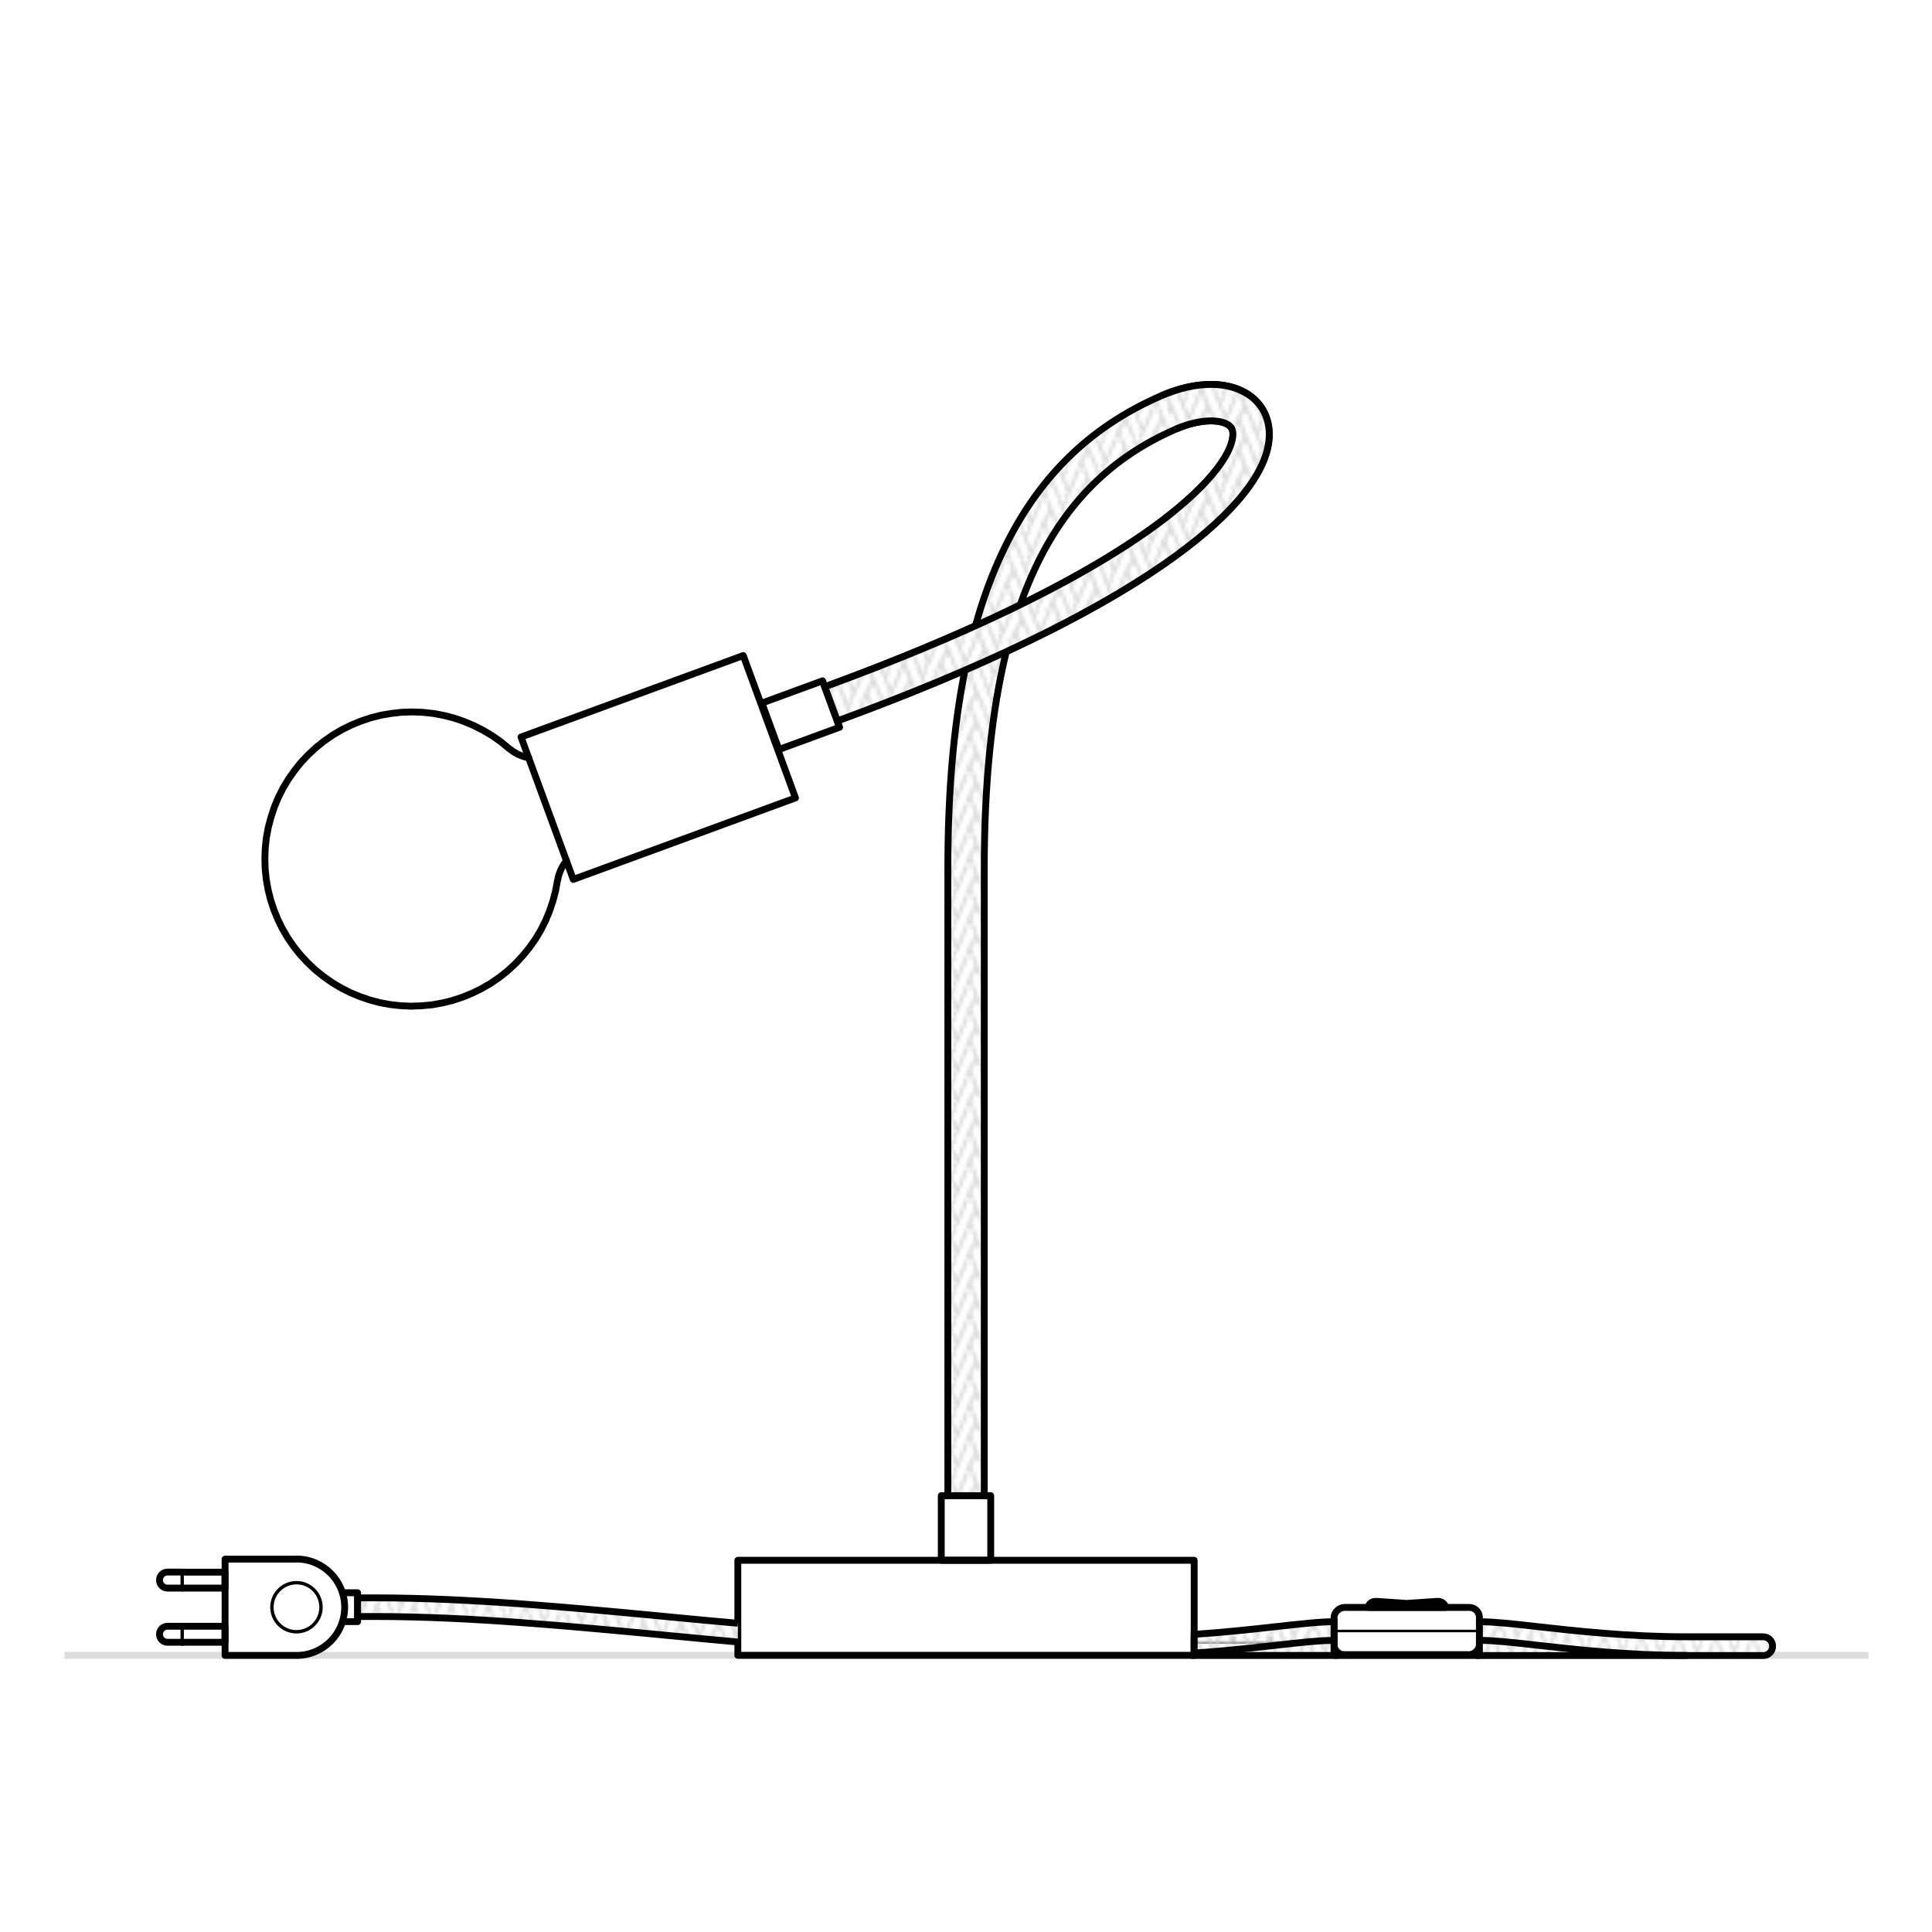 <?xml version="1.0" encoding="UTF-8"?>
<svg id="Livello_1" data-name="Livello 1" xmlns="http://www.w3.org/2000/svg" xmlns:xlink="http://www.w3.org/1999/xlink" viewBox="0 0 200 200">
  <defs>
    <style>
      .cls-1, .cls-2, .cls-3, .cls-4, .cls-5, .cls-6 {
        fill: none;
      }

      .cls-2 {
        stroke-width: .26px;
      }

      .cls-2, .cls-7, .cls-8, .cls-9, .cls-10, .cls-11, .cls-12, .cls-13, .cls-14, .cls-4, .cls-5, .cls-6, .cls-15 {
        stroke: #000;
      }

      .cls-2, .cls-16, .cls-4, .cls-5, .cls-6, .cls-15 {
        stroke-linecap: round;
        stroke-linejoin: round;
      }

      .cls-7 {
        fill: url(#Nuovo_pattern-7);
      }

      .cls-7, .cls-8, .cls-9, .cls-10, .cls-11, .cls-12, .cls-13, .cls-3, .cls-14 {
        stroke-miterlimit: 10;
      }

      .cls-7, .cls-8, .cls-9, .cls-10, .cls-11, .cls-13, .cls-5 {
        stroke-width: .71px;
      }

      .cls-8 {
        fill: url(#Nuovo_pattern-6);
      }

      .cls-9 {
        fill: url(#Nuovo_pattern-4);
      }

      .cls-10 {
        fill: url(#Nuovo_pattern-5);
      }

      .cls-11 {
        fill: url(#Nuovo_pattern-8);
      }

      .cls-12 {
        fill: url(#Nuovo_pattern-2);
      }

      .cls-12, .cls-14, .cls-4, .cls-15 {
        stroke-width: .71px;
      }

      .cls-13 {
        fill: url(#Nuovo_pattern-3);
      }

      .cls-3 {
        stroke: #dcdcdc;
        stroke-width: .71px;
      }

      .cls-14 {
        fill: url(#Nuovo_pattern);
      }

      .cls-16 {
        stroke: #d9d9d9;
        stroke-width: .72px;
      }

      .cls-16, .cls-15 {
        fill: #fff;
      }

      .cls-6 {
        stroke-width: .35px;
      }
    </style>
    <pattern id="Nuovo_pattern" data-name="Nuovo pattern" x="0" y="0" width="10.77" height="8.5" patternTransform="translate(-6032.27 -5482.66) scale(.35)" patternUnits="userSpaceOnUse" viewBox="0 0 10.77 8.5">
      <g>
        <rect class="cls-1" width="10.77" height="8.5"/>
        <polyline class="cls-16" points="11.74 2.32 10.01 6.49 15.29 19.02 17.02 14.85 11.74 2.32"/>
        <g>
          <polyline class="cls-16" points=".97 2.32 -.76 6.49 4.52 19.02 6.25 14.85 .97 2.32"/>
          <polyline class="cls-16" points="9.8 6.49 11.53 10.67 6.25 23.2 4.52 19.02 9.8 6.49"/>
        </g>
        <polyline class="cls-16" points="-.97 6.49 .76 10.67 -4.52 23.2 -6.25 19.02 -.97 6.49"/>
        <polyline class="cls-16" points="11.74 -6.19 10.01 -2.01 15.29 10.52 17.02 6.34 11.74 -6.19"/>
        <g>
          <polyline class="cls-16" points=".97 -6.19 -.76 -2.01 4.52 10.52 6.25 6.34 .97 -6.19"/>
          <polyline class="cls-16" points="9.8 -2.01 11.53 2.17 6.25 14.7 4.52 10.52 9.8 -2.01"/>
        </g>
        <polyline class="cls-16" points="-.97 -2.01 .76 2.17 -4.52 14.7 -6.25 10.52 -.97 -2.01"/>
        <polyline class="cls-16" points="11.74 -14.69 10.01 -10.52 15.29 2.02 17.02 -2.16 11.74 -14.69"/>
        <g>
          <polyline class="cls-16" points=".97 -14.69 -.76 -10.52 4.52 2.02 6.25 -2.16 .97 -14.69"/>
          <polyline class="cls-16" points="9.8 -10.52 11.53 -6.34 6.25 6.19 4.52 2.02 9.8 -10.52"/>
        </g>
        <polyline class="cls-16" points="-.97 -10.52 .76 -6.34 -4.52 6.19 -6.25 2.02 -.97 -10.52"/>
      </g>
    </pattern>
    <pattern id="Nuovo_pattern-2" data-name="Nuovo pattern" patternTransform="translate(-6035.24 -5480.77) scale(.35)" xlink:href="#Nuovo_pattern"/>
    <pattern id="Nuovo_pattern-3" data-name="Nuovo pattern" patternTransform="translate(-6016.64 -5480.77) scale(.35)" xlink:href="#Nuovo_pattern"/>
    <pattern id="Nuovo_pattern-4" data-name="Nuovo pattern" patternTransform="translate(-6016.64 -5480.77) scale(.35)" xlink:href="#Nuovo_pattern"/>
    <pattern id="Nuovo_pattern-5" data-name="Nuovo pattern" patternTransform="translate(-6016.64 -5480.77) scale(.35)" xlink:href="#Nuovo_pattern"/>
    <pattern id="Nuovo_pattern-6" data-name="Nuovo pattern" patternTransform="translate(-6016.64 -5480.77) scale(.35)" xlink:href="#Nuovo_pattern"/>
    <pattern id="Nuovo_pattern-7" data-name="Nuovo pattern" patternTransform="translate(-6016.64 -5480.77) scale(.35)" xlink:href="#Nuovo_pattern"/>
    <pattern id="Nuovo_pattern-8" data-name="Nuovo pattern" patternTransform="translate(-6016.64 -5480.77) scale(.35)" xlink:href="#Nuovo_pattern"/>
  </defs>
  <line class="cls-3" x1="193.42" y1="171.36" x2="6.67" y2="171.36"/>
  <rect class="cls-4" x="97.44" y="154.83" width="5.12" height="6.69" transform="translate(200 316.35) rotate(180)"/>
  <rect class="cls-4" x="76.38" y="161.52" width="47.24" height="9.84" transform="translate(200 332.88) rotate(180)"/>
  <g>
    <polyline class="cls-15" points="58.64 89.1 58.3 89.57 58.03 90.09 57.83 90.64 57.7 91.21 57.5 92.28 57.22 93.33 56.87 94.36 56.45 95.36 55.96 96.33 55.4 97.26 54.77 98.14 54.08 98.98 53.34 99.77 52.54 100.51 51.69 101.18 50.79 101.8 49.85 102.34 48.88 102.82 47.87 103.23 46.84 103.57 45.78 103.83 44.71 104.02 43.63 104.12 42.55 104.16 41.46 104.11 40.38 103.99 39.31 103.79 38.26 103.51 37.24 103.16 36.23 102.74 35.27 102.25 34.34 101.69 33.45 101.06 32.61 100.38 31.82 99.63 31.08 98.83 30.4 97.98 29.79 97.09 29.24 96.15 28.76 95.18 28.35 94.17 28.01 93.14 27.75 92.09 27.56 91.02 27.45 89.94 27.42 88.85 27.46 87.76 27.58 86.69 27.78 85.62 28.06 84.57 28.4 83.54 28.82 82.54 29.31 81.57 29.87 80.64 30.5 79.75 31.18 78.9 31.93 78.11 32.72 77.38 33.57 76.7 34.47 76.08 35.4 75.53 36.38 75.05 37.38 74.64 38.41 74.3 39.47 74.03 40.54 73.85 41.62 73.73 42.7 73.7 43.79 73.74 44.87 73.86 45.94 74.06 46.99 74.33 48.02 74.68 49.02 75.1 49.99 75.59 50.92 76.14 51.81 76.76 52.65 77.45 53.12 77.8 53.63 78.09 54.17 78.31 54.74 78.46"/>
    <g id="KBM4011VBOTERM">
      <rect class="cls-4" x="60.3" y="67.2" width="15.7" height="24.5" transform="translate(119.27 -11.89) rotate(69.86)"/>
    </g>
    <rect class="cls-4" x="80.34" y="70.69" width="5.12" height="6.69" transform="translate(123.86 -29.29) rotate(69.86)"/>
  </g>
  <path class="cls-14" d="M101.88,154.83h-3.76v-64.86c0-7.86.58-14.68,1.77-20.59-4.05,1.76-8.46,3.51-13.21,5.25l-1.3-3.53c5.72-2.1,10.93-4.21,15.6-6.32.76-2.74,1.68-5.25,2.76-7.54,3.61-7.7,8.99-13.02,16.45-16.26,3.7-1.61,7.19-1.58,9.34.08,1.44,1.11,2.1,2.88,1.79,4.84-.56,3.65-4.29,7.96-10.79,12.47-4.36,3.02-9.83,6.06-16.36,9.09-1.53,6.21-2.28,13.66-2.28,22.51v64.86ZM125.36,43.57c-.98,0-2.24.25-3.67.87-6.58,2.86-11.34,7.57-14.54,14.4-.56,1.19-1.07,2.45-1.54,3.77,5-2.45,9.27-4.9,12.78-7.33,5.39-3.73,8.83-7.45,9.22-9.95.14-.89-.22-1.17-.37-1.29-.37-.29-1.02-.47-1.87-.47Z"/>
  <path class="cls-12" d="M120.19,40.98c3.7-1.61,7.19-1.58,9.34.08,1.44,1.11,2.1,2.88,1.79,4.84-.56,3.65-4.29,7.96-10.79,12.47-7.81,5.42-19.2,10.89-33.85,16.26l-1.3-3.53c14.35-5.26,25.45-10.59,33-15.82,5.39-3.73,8.83-7.45,9.22-9.95.14-.89-.22-1.17-.37-1.29-.8-.62-2.88-.76-5.54.39"/>
  <g>
    <line class="cls-6" x1="18.86" y1="168.35" x2="18.86" y2="170.01"/>
    <line class="cls-6" x1="18.86" y1="162.75" x2="18.86" y2="164.4"/>
    <g>
      <path class="cls-5" d="M30.69,161.39c2.75,0,4.99,2.23,4.99,4.99s-2.23,4.99-4.99,4.99h-7.39v-9.97h7.39Z"/>
      <g>
        <path class="cls-5" d="M18.86,164.4h-1.52c-.46,0-.83-.37-.83-.83s.37-.83.83-.83h1.52"/>
        <polyline class="cls-5" points="18.86 162.75 23.29 162.75 23.29 164.4 18.86 164.4"/>
        <path class="cls-5" d="M18.86,170.01h-1.52c-.46,0-.83-.37-.83-.83s.37-.83.83-.83h1.52"/>
        <polyline class="cls-5" points="18.86 168.35 23.29 168.35 23.29 170.01 18.86 170.01"/>
      </g>
      <circle class="cls-6" cx="30.69" cy="166.38" r="2.54"/>
    </g>
    <polyline class="cls-5" points="35.47 167.87 37.02 167.87 37.02 164.88 35.47 164.88"/>
    <g>
      <rect class="cls-5" x="143.18" y="161.32" width="4.89" height="15.05" rx="1.05" ry="1.05" transform="translate(-23.22 314.47) rotate(-90)"/>
      <path class="cls-5" d="M149.61,166.4h0s-7.96,0-7.96,0h0c0-.37.39-.66.84-.63l3.08.21s.09,0,.13,0l3.08-.21c.45-.03.84.26.84.63Z"/>
      <line class="cls-2" x1="138.1" y1="168.84" x2="153.15" y2="168.84"/>
    </g>
    <g>
      <g>
        <g>
          <path class="cls-13" d="M76.38,169.98c-2.37-.21-4.72-.44-7.06-.66-10.21-.97-20.76-1.98-30.48-1.98h-1.82v-1.93h1.82c9.8,0,20.41,1.01,30.66,1.99,2.28.22,4.58.44,6.88.64"/>
          <rect class="cls-9" x="123.62" y="169.81" width="14.48" height="1.56"/>
          <path class="cls-10" d="M153.15,167.88c1.48,0,3.49.22,6.03.51,3.94.44,9.32,1.05,15.45,1.05h7.9c.53,0,.97.43.97.97h0c0,.53-.43.97-.97.97h-29.38v-3.49Z"/>
        </g>
        <path class="cls-8" d="M153.15,169.81c1.48,0,3.49.22,6.03.51,3.94.44,9.32,1.05,15.45,1.05"/>
        <path class="cls-7" d="M138.1,169.81c-1.48,0-3.49.22-6.03.51-2.35.26-5.22.59-8.45.8v-1.93c3.24-.22,6.1-.54,8.45-.8,2.54-.28,4.54-.51,6.03-.51v1.93Z"/>
      </g>
      <line class="cls-11" x1="153.15" y1="171.37" x2="138.1" y2="171.37"/>
    </g>
  </g>
  <rect class="cls-1" width="200" height="200"/>
</svg>
